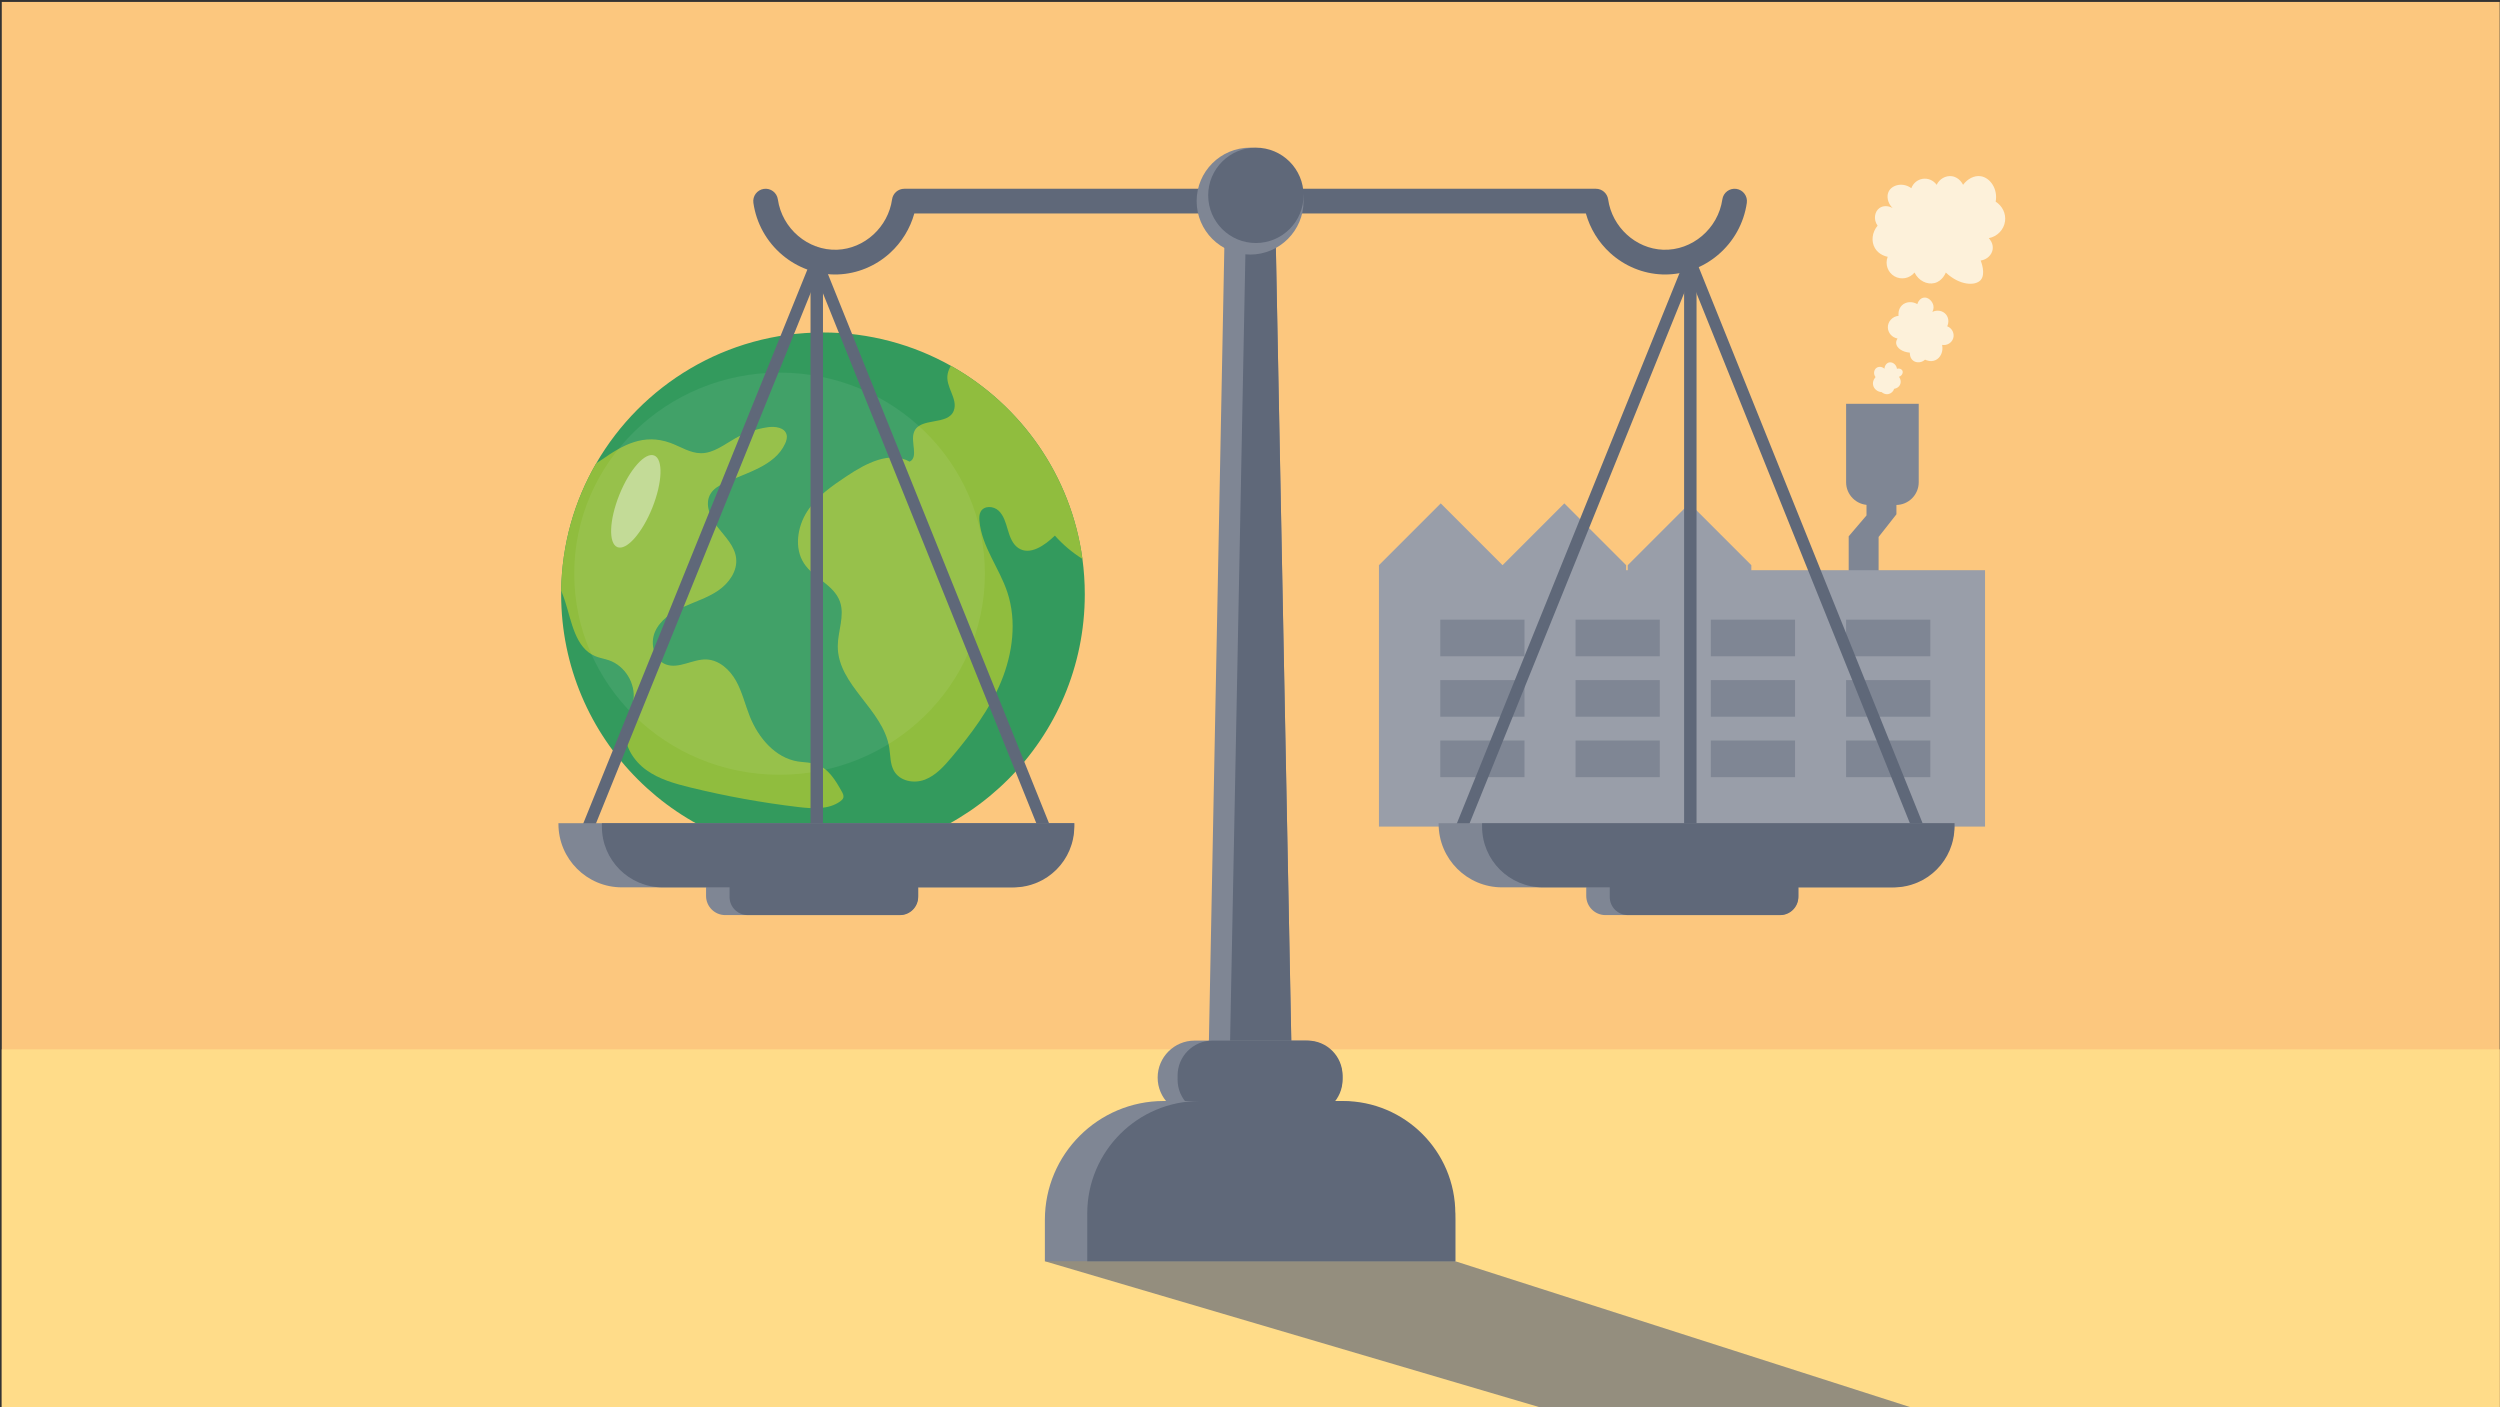 <svg width="1201" height="676" viewBox="0 0 1201 676" fill="none" xmlns="http://www.w3.org/2000/svg">
<rect x="0" y="0" width="1201" height="676" fill="#333333" stroke="none"/>
<g clip-path="url(#clip0_731_27)">
<path d="M1200.85 0.92H0.852V675.92H1200.85V0.92Z" fill="#FCC77E"/>
<path d="M1200.85 504.107H0.852V675.923H1200.85V504.107Z" fill="#FFDC89"/>
<path d="M909.192 99.953C907.11 98.732 904.605 98.726 902.889 99.953C900.546 101.63 899.883 105.458 901.989 108.416C899.298 111.641 898.827 115.997 900.729 119.222C902.658 122.492 906.231 123.245 906.852 123.365C905.46 126.857 906.861 130.871 910.095 132.728C913.284 134.561 917.391 133.802 919.731 130.928C921.654 134.873 925.782 136.886 929.367 135.971C933.072 135.026 934.599 131.357 934.77 130.928C941.364 137.153 948.918 137.474 951.519 134.531C954.072 131.636 951.738 125.708 951.519 125.168C954.558 124.715 956.889 122.471 957.282 119.765C957.708 116.831 955.665 114.683 955.404 114.416C959.538 113.624 962.697 110.306 963.225 106.259C963.705 102.587 961.941 98.912 958.722 96.896C959.853 90.647 956.013 85.322 951.519 84.65C948.462 84.191 945.189 85.901 943.056 88.793C942.957 88.574 941.325 85.142 937.653 84.65C934.716 84.257 931.737 85.919 930.36 88.793C928.833 86.618 926.205 85.496 923.607 85.913C921.135 86.309 919.062 88.04 918.204 90.416C914.223 87.449 909.075 88.748 907.398 91.856C906.144 94.181 906.798 97.586 909.198 99.959L909.192 99.953Z" fill="#FDF1DA"/>
<path d="M917.496 169.424C913.776 169.112 911.148 167.132 910.92 164.978C910.875 164.549 910.881 163.703 911.562 162.614C908.898 162.146 906.954 159.863 906.918 157.286C906.879 154.478 909.111 151.991 912.06 151.736C912.015 151.406 911.691 148.628 913.674 146.702C915.513 144.917 918.561 144.614 921.069 146.093C921.534 144.524 922.656 143.285 924.042 143.003C926.274 142.55 928.425 144.728 928.815 146.864C929.061 148.211 928.569 149.339 928.299 149.855C930.606 148.676 933.366 149.24 934.878 151.094C936.135 152.633 936.351 154.85 935.436 156.74C937.815 157.64 939.057 160.253 938.304 162.566C937.599 164.726 935.325 166.094 932.991 165.683C933.669 168.887 932.226 171.932 929.781 173.027C927.48 174.056 925.173 172.967 924.795 172.781C923.118 174.308 920.715 174.461 919.134 173.291C917.337 171.962 917.487 169.577 917.499 169.427L917.496 169.424Z" fill="#FDF1DA"/>
<path d="M903.951 188.369C901.974 188.261 900.324 186.938 899.877 185.162C899.325 182.969 900.909 181.262 901.014 181.154C899.841 179.648 900.222 177.557 901.548 176.678C902.622 175.967 904.206 176.12 905.289 177.146C905.37 175.673 906.276 174.452 907.425 174.14C908.982 173.72 910.986 174.968 911.298 177.146C912.42 176.831 913.524 177.269 913.902 178.013C914.385 178.961 913.779 180.551 912.231 181.019C913.179 182.156 913.359 183.722 912.699 184.961C911.862 186.527 910.116 186.749 909.96 186.764C909.567 188.051 908.517 189.026 907.221 189.302C905.397 189.689 904.065 188.477 903.948 188.366L903.951 188.369Z" fill="#FDF1DA"/>
<path d="M886.866 193.991H921.756V231.665C921.756 237.695 916.86 242.588 910.833 242.588H897.792C891.762 242.588 886.869 237.692 886.869 231.665V193.991H886.866Z" fill="#7F8694"/>
<path d="M902.481 278.879H888.111V257.642L896.67 247.607V233.024H911.04V247.076L902.481 257.96V278.879Z" fill="#7F8694"/>
<path d="M841.344 273.935V271.517C829.749 259.922 823.248 253.421 811.656 241.826C800.061 253.421 793.56 259.922 781.968 271.517V273.935H781.197V271.517C769.602 259.922 763.101 253.421 751.509 241.826C739.914 253.421 733.413 259.922 721.821 271.517C710.226 259.922 703.725 253.421 692.13 241.826C686.334 247.622 681.81 252.146 677.286 256.67C672.762 261.194 668.238 265.718 662.442 271.514V397.088H953.613V273.932H841.344V273.935Z" fill="#999EA9"/>
<path d="M927.33 355.745H886.866V373.34H927.33V355.745Z" fill="#7F8694"/>
<path d="M862.344 355.745H821.88V373.34H862.344V355.745Z" fill="#7F8694"/>
<path d="M797.358 355.745H756.894V373.34H797.358V355.745Z" fill="#7F8694"/>
<path d="M732.372 355.745H691.908V373.34H732.372V355.745Z" fill="#7F8694"/>
<path d="M927.33 326.714H886.866V344.309H927.33V326.714Z" fill="#7F8694"/>
<path d="M862.344 326.714H821.88V344.309H862.344V326.714Z" fill="#7F8694"/>
<path d="M797.358 326.714H756.894V344.309H797.358V326.714Z" fill="#7F8694"/>
<path d="M732.372 326.714H691.908V344.309H732.372V326.714Z" fill="#7F8694"/>
<path d="M927.33 297.686H886.866V315.281H927.33V297.686Z" fill="#7F8694"/>
<path d="M862.344 297.686H821.88V315.281H862.344V297.686Z" fill="#7F8694"/>
<path d="M797.358 297.686H756.894V315.281H797.358V297.686Z" fill="#7F8694"/>
<path d="M732.372 297.686H691.908V315.281H732.372V297.686Z" fill="#7F8694"/>
<g opacity="0.67">
<path d="M501.96 605.906L739.281 675.92H917.481L699.138 605.906L601.371 579.32L501.96 605.906Z" fill="#5F6879"/>
</g>
<path d="M521.133 285.497C521.133 354.962 464.82 411.275 395.355 411.275C325.89 411.275 269.577 354.962 269.577 285.497C269.577 284.918 269.58 284.339 269.589 283.763C269.889 261.476 275.988 240.593 286.443 222.545C308.199 184.985 348.825 159.719 395.355 159.719C417.675 159.719 438.639 165.533 456.81 175.73C490.5 194.63 514.599 228.593 519.993 268.49C520.746 274.052 521.133 279.728 521.133 285.497Z" fill="#339A5D"/>
<path d="M519.993 268.49C515.115 265.439 510.645 261.665 506.766 257.309C501.855 262.052 494.715 267.065 489.129 263.225C486.363 261.323 485.103 257.804 484.134 254.492C483.165 251.177 482.202 247.634 479.73 245.327C477.261 243.02 472.722 242.807 471.096 245.825C470.373 247.163 470.379 248.792 470.523 250.322C471.669 262.676 480.075 272.846 483.951 284.573C488.526 298.409 486.501 313.94 480.963 327.383C475.425 340.826 466.623 352.487 457.404 363.494C453.684 367.934 449.67 372.452 444.387 374.513C439.101 376.571 432.204 375.32 429.39 370.202C427.605 366.956 427.791 362.978 427.218 359.282C424.338 340.76 402.411 329.21 402.462 310.442C402.48 303.263 405.873 295.907 403.554 289.154C400.719 280.91 390.903 277.844 386.205 270.593C381.471 263.285 383.052 253.013 387.774 245.699C392.499 238.385 399.768 233.384 406.884 228.656C415.998 222.599 427.452 216.524 437.007 221.78C441.369 219.584 437.334 212.318 439.086 207.59C441.822 200.213 455.457 204.638 458.199 197.261C460.362 191.441 453.927 185.774 455.286 179.492C455.586 178.109 456.117 176.858 456.813 175.73C490.503 194.63 514.602 228.593 519.996 268.49H519.993Z" fill="#90BD3E"/>
<path d="M405.135 383.201C404.925 383.951 404.298 384.506 403.665 384.962C398.07 389 390.504 388.526 383.649 387.716C366.135 385.643 348.747 382.496 331.617 378.296C324.195 376.475 316.635 374.375 310.446 369.89C304.257 365.405 299.631 358.019 300.468 350.423C300.999 345.593 303.63 341.201 304.302 336.386C305.427 328.349 300.252 319.874 292.587 317.21C290.418 316.454 288.108 316.124 285.987 315.242C276.306 311.228 274.632 298.658 271.41 288.689C270.87 287.021 270.252 285.38 269.586 283.76C269.886 261.473 275.985 240.59 286.44 222.542C287.373 221.984 288.285 221.399 289.17 220.781C299.244 213.725 309.231 208.097 322.107 212.792C326.979 214.571 331.56 217.706 336.747 217.724C342.78 217.745 347.877 213.593 353.13 210.623C357.96 207.893 363.297 206.06 368.787 205.244C372.315 204.722 376.947 205.319 377.868 208.766C378.261 210.23 377.793 211.79 377.154 213.167C372.15 223.961 358.662 226.973 347.922 232.088C345.405 233.285 342.867 234.755 341.4 237.122C338.295 242.114 341.163 248.669 344.79 253.295C348.42 257.918 353.022 262.391 353.646 268.238C354.3 274.385 350.16 280.163 345.066 283.67C339.975 287.174 333.948 288.998 328.329 291.572C322.71 294.146 317.157 297.833 314.67 303.491C312.186 309.149 314.106 317.039 319.899 319.196C326.124 321.518 332.76 316.544 339.399 316.808C345.498 317.051 350.613 321.746 353.589 327.08C356.562 332.411 357.936 338.465 360.195 344.135C364.284 354.401 372.387 364.052 383.295 365.813C386.193 366.281 389.202 366.179 391.992 367.091C397.869 369.017 401.394 374.864 404.4 380.27C404.901 381.173 405.42 382.199 405.141 383.192L405.135 383.201Z" fill="#90BD3E"/>
<g opacity="0.07">
<path d="M374.502 372.188C428.973 372.188 473.13 328.941 473.13 275.594C473.13 222.247 428.973 179 374.502 179C320.031 179 275.874 222.247 275.874 275.594C275.874 328.941 320.031 372.188 374.502 372.188Z" fill="white"/>
</g>
<g opacity="0.42">
<path d="M313.342 244.013C318.233 231.859 318.662 220.584 314.302 218.83C309.941 217.075 302.441 225.505 297.551 237.658C292.66 249.812 292.23 261.087 296.591 262.842C300.952 264.597 308.451 256.167 313.342 244.013Z" fill="white"/>
</g>
<path d="M580.416 517.67H620.682L612.492 96.614H588.606L580.416 517.67Z" fill="#7F8694"/>
<path d="M620.685 517.67H590.595L598.785 96.614H612.492L620.685 517.67Z" fill="#5F6879"/>
<path d="M573.9 535.437H627.198C637.01 535.437 644.964 527.482 644.964 517.671C644.964 507.859 637.01 499.905 627.198 499.905H573.9C564.088 499.905 556.134 507.859 556.134 517.671C556.134 527.482 564.088 535.437 573.9 535.437Z" fill="#7F8694"/>
<path d="M628.182 499.904H582.492C573.223 499.904 565.71 507.418 565.71 516.686V518.654C565.71 527.923 573.223 535.436 582.492 535.436H628.182C637.45 535.436 644.964 527.923 644.964 518.654V516.686C644.964 507.418 637.45 499.904 628.182 499.904Z" fill="#5F6879"/>
<path d="M699.138 605.906H501.96V586.007C501.96 554.501 527.541 528.92 559.047 528.92H642.051C673.557 528.92 699.138 554.501 699.138 586.007V605.906Z" fill="#7F8694"/>
<path d="M522.315 605.906H699.135V582.98C699.135 553.124 674.931 528.92 645.075 528.92H576.372C546.516 528.92 522.312 553.124 522.312 582.98V605.906H522.315Z" fill="#5F6879"/>
<path d="M401.166 131.864C391.971 131.864 383.028 128.573 375.843 122.516C368.271 116.135 363.33 107.234 361.926 97.46C361.461 94.214 363.714 91.205 366.96 90.74C370.206 90.272 373.215 92.528 373.68 95.774C375.702 109.856 388.212 120.488 402.147 119.972C415.308 119.489 426.66 109.088 428.55 95.783C428.967 92.855 431.472 90.68 434.43 90.68H589.755C593.034 90.68 595.692 93.338 595.692 96.617C595.692 99.896 593.034 102.554 589.755 102.554H439.239C437.214 109.826 433.164 116.444 427.533 121.565C420.621 127.853 411.759 131.501 402.582 131.837C402.111 131.855 401.637 131.864 401.166 131.864Z" fill="#5F6879"/>
<path d="M799.932 131.864C799.461 131.864 798.987 131.855 798.516 131.837C789.339 131.498 780.477 127.85 773.565 121.565C767.934 116.444 763.884 109.826 761.859 102.554H611.343C608.064 102.554 605.406 99.897 605.406 96.618C605.406 93.338 608.064 90.68 611.343 90.68H766.668C769.626 90.68 772.131 92.856 772.548 95.784C774.441 109.088 785.79 119.489 798.951 119.972C812.895 120.479 825.396 109.856 827.418 95.775C827.883 92.528 830.892 90.275 834.138 90.74C837.384 91.206 839.637 94.215 839.172 97.46C837.768 107.234 832.827 116.135 825.255 122.516C818.07 128.573 809.124 131.864 799.932 131.864Z" fill="#5F6879"/>
<path d="M284.481 400.097L278.64 399.446L392.376 118.34L505.281 398.786L499.437 399.437L392.361 133.466L284.481 400.097Z" fill="#5F6879"/>
<path d="M395.355 125.903H389.382V399.77H395.355V125.903Z" fill="#5F6879"/>
<path d="M704.145 400.097L698.304 399.446L812.04 118.34L924.945 398.786L919.101 399.437L812.025 133.466L704.145 400.097Z" fill="#5F6879"/>
<path d="M815.019 125.903H809.046V399.77H815.019V125.903Z" fill="#5F6879"/>
<path d="M268.269 395.468H516.081V395.798C516.081 412.625 502.419 426.284 485.595 426.284H298.758C281.931 426.284 268.272 412.622 268.272 395.798V395.468H268.269Z" fill="#7F8694"/>
<path d="M431.865 417.54H348.408C343.316 417.54 339.189 421.667 339.189 426.759V430.392C339.189 435.483 343.316 439.611 348.408 439.611H431.865C436.956 439.611 441.084 435.483 441.084 430.392V426.759C441.084 421.667 436.956 417.54 431.865 417.54Z" fill="#7F8694"/>
<path d="M432.393 417.54H359.175C354.373 417.54 350.481 421.432 350.481 426.234V430.917C350.481 435.718 354.373 439.611 359.175 439.611H432.393C437.194 439.611 441.087 435.718 441.087 430.917V426.234C441.087 421.432 437.194 417.54 432.393 417.54Z" fill="#5F6879"/>
<path d="M486.906 426.284H318.324C302.211 426.284 289.149 413.222 289.149 397.109V395.468H516.078V397.109C516.078 413.222 503.016 426.284 486.903 426.284H486.906Z" fill="#5F6879"/>
<path d="M691.113 395.468H938.925V395.798C938.925 412.625 925.263 426.284 908.439 426.284H721.602C704.775 426.284 691.116 412.622 691.116 395.798V395.468H691.113Z" fill="#7F8694"/>
<path d="M854.709 417.54H771.252C766.16 417.54 762.033 421.667 762.033 426.759V430.392C762.033 435.483 766.16 439.611 771.252 439.611H854.709C859.8 439.611 863.928 435.483 863.928 430.392V426.759C863.928 421.667 859.8 417.54 854.709 417.54Z" fill="#7F8694"/>
<path d="M855.237 417.54H782.019C777.217 417.54 773.325 421.432 773.325 426.234V430.917C773.325 435.718 777.217 439.611 782.019 439.611H855.237C860.038 439.611 863.931 435.718 863.931 430.917V426.234C863.931 421.432 860.038 417.54 855.237 417.54Z" fill="#5F6879"/>
<path d="M909.75 426.284H741.168C725.055 426.284 711.993 413.222 711.993 397.109V395.468H938.922V397.109C938.922 413.222 925.86 426.284 909.747 426.284H909.75Z" fill="#5F6879"/>
<path d="M600.549 122.295C614.732 122.295 626.229 110.797 626.229 96.615C626.229 82.432 614.732 70.935 600.549 70.935C586.366 70.935 574.869 82.432 574.869 96.615C574.869 110.797 586.366 122.295 600.549 122.295Z" fill="#7F8694"/>
<path d="M603.321 116.751C615.973 116.751 626.229 106.494 626.229 93.843C626.229 81.191 615.973 70.935 603.321 70.935C590.669 70.935 580.413 81.191 580.413 93.843C580.413 106.494 590.669 116.751 603.321 116.751Z" fill="#5F6879"/>
</g>
<defs>
<clipPath id="clip0_731_27">
<rect width="1200" height="675" fill="white" transform="translate(0.852 0.92)"/>
</clipPath>
</defs>
</svg>
